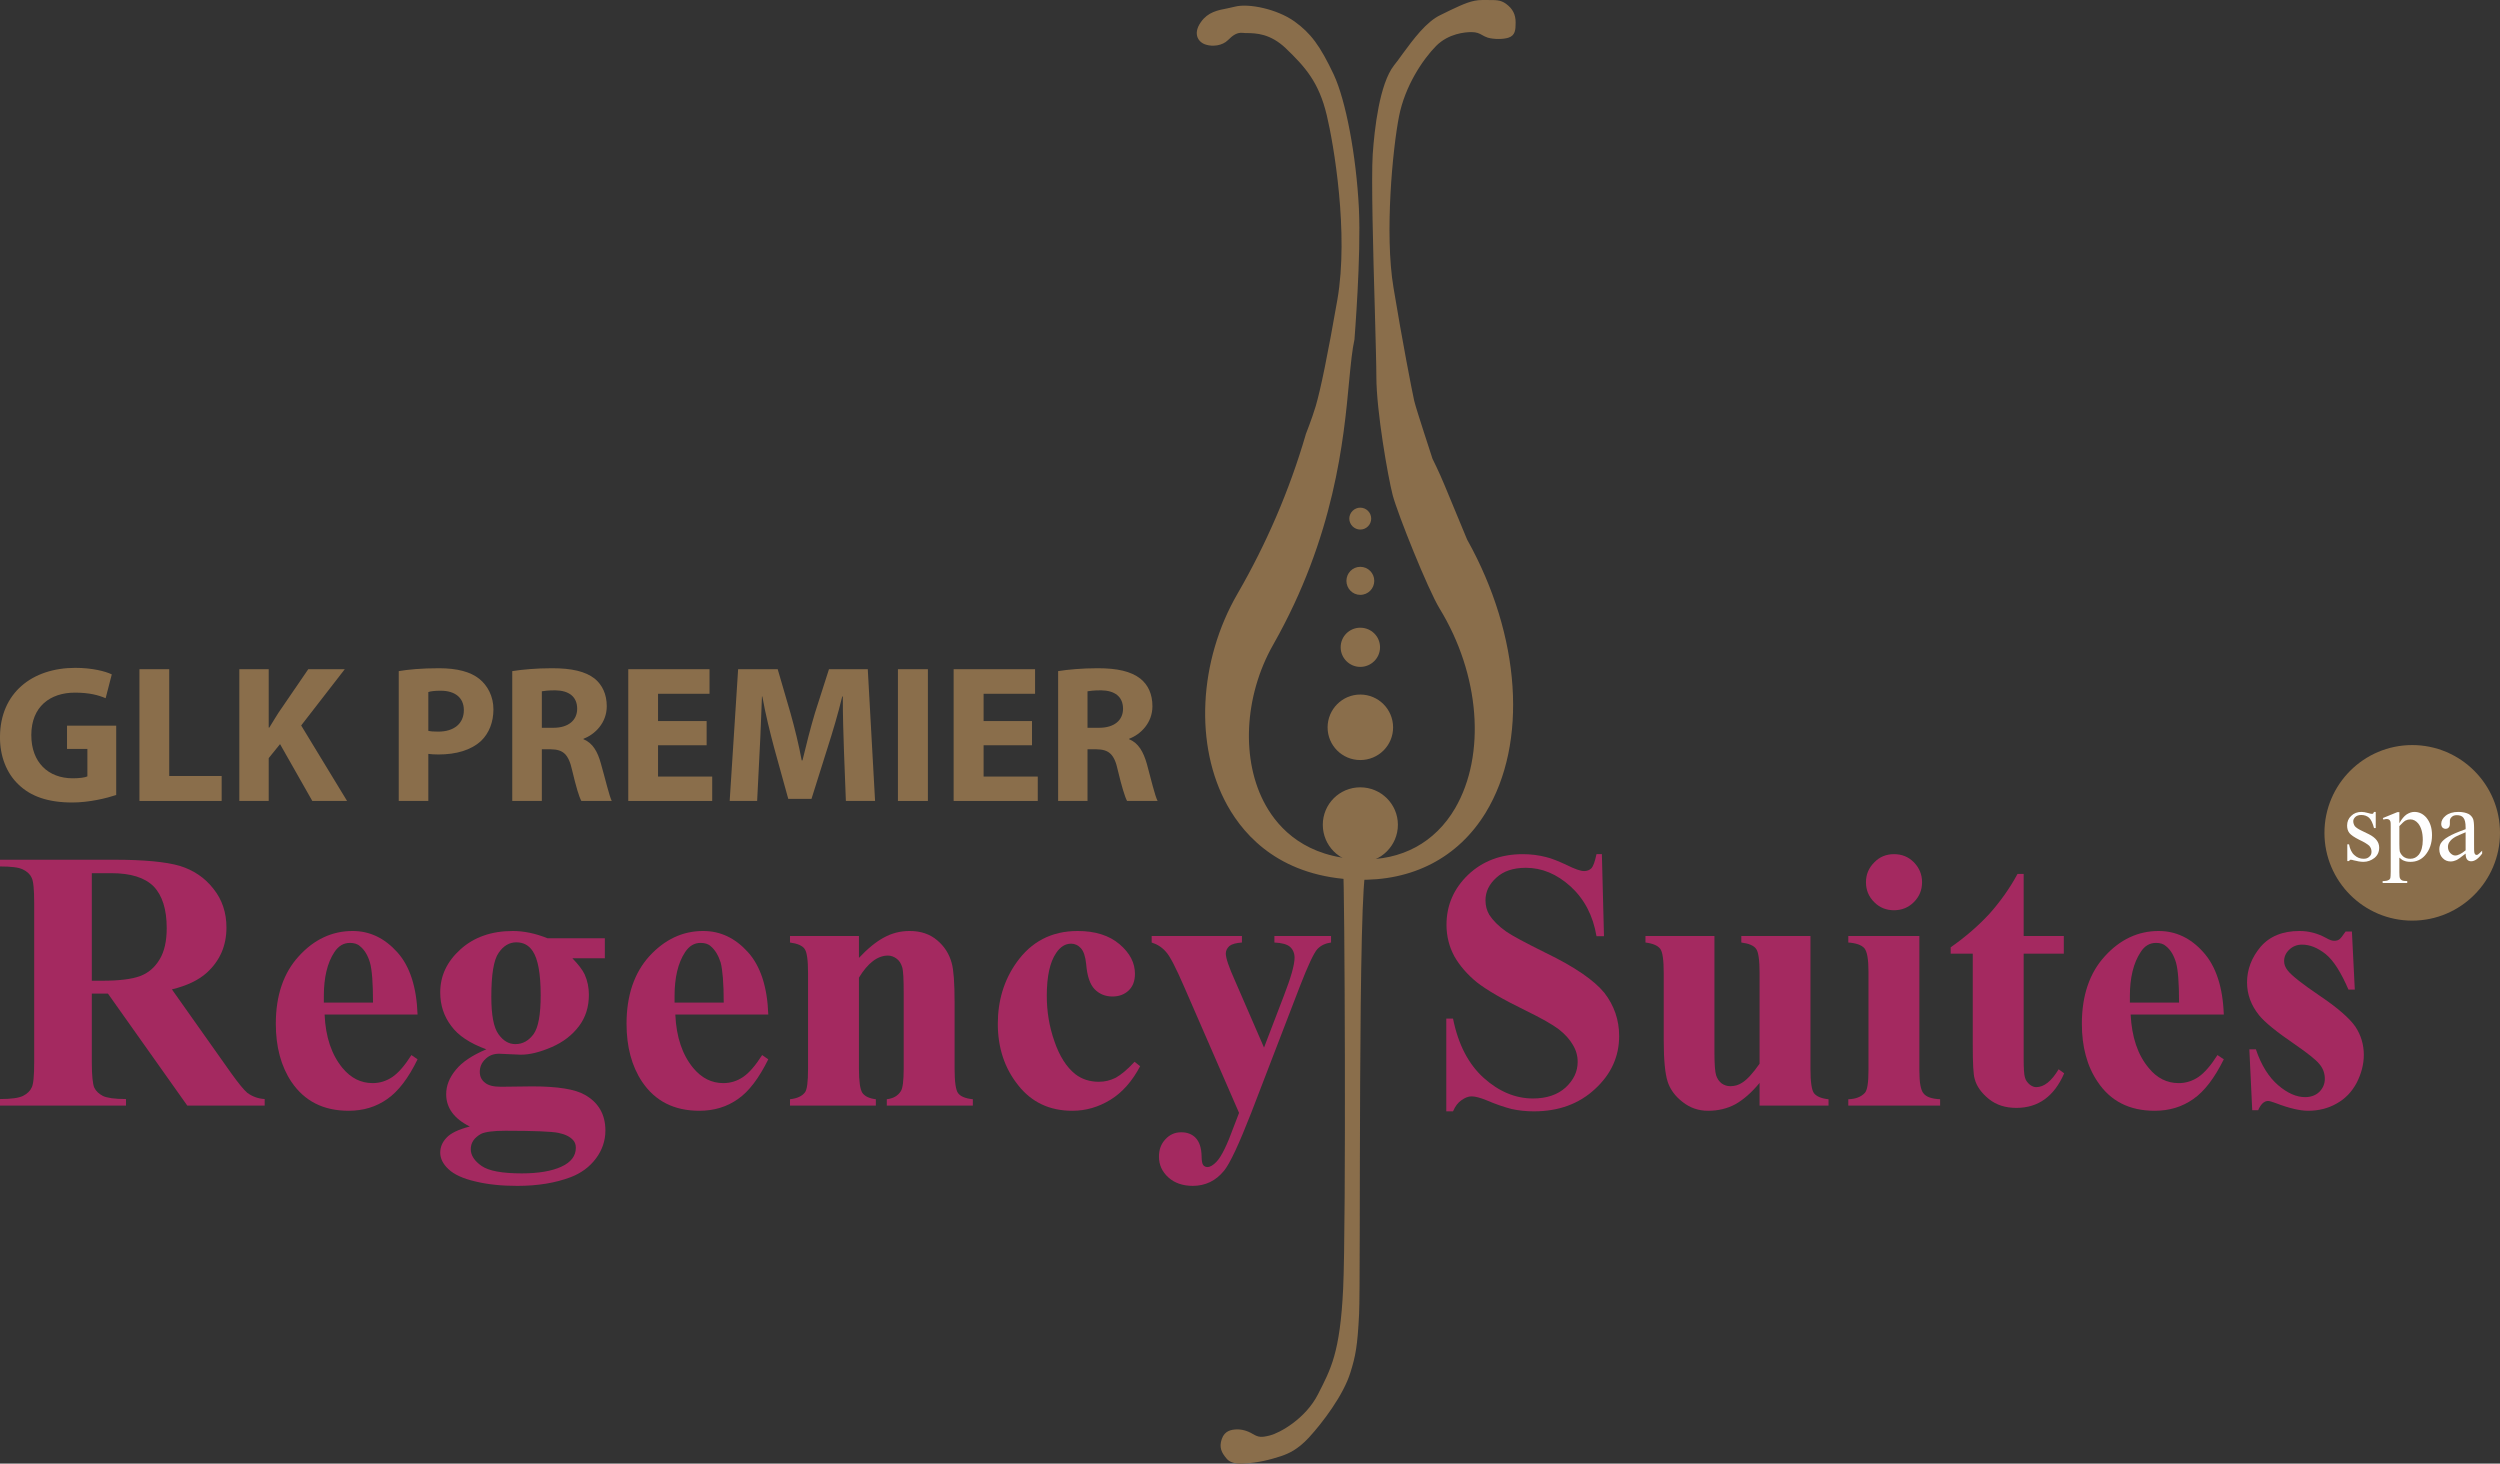 <?xml version="1.0" encoding="UTF-8"?>
<!DOCTYPE svg PUBLIC "-//W3C//DTD SVG 1.1//EN" "http://www.w3.org/Graphics/SVG/1.1/DTD/svg11.dtd">
<!-- Creator: CorelDRAW X8 -->
<svg xmlns="http://www.w3.org/2000/svg" xml:space="preserve" width="95.289mm" height="55.787mm" version="1.1" style="shape-rendering:geometricPrecision; text-rendering:geometricPrecision; image-rendering:optimizeQuality; fill-rule:evenodd; clip-rule:evenodd"
viewBox="0 0 13016 7620"
 xmlns:xlink="http://www.w3.org/1999/xlink">
 <rect x="0" y="0" width="13016" height="7620" fill="#333333" stroke="none"/>
 <defs>
  <style type="text/css">
   <![CDATA[
    .fil3 {fill:#8A6E4B}
    .fil2 {fill:#FEFEFE;fill-rule:nonzero}
    .fil0 {fill:#A42960;fill-rule:nonzero}
    .fil1 {fill:#8A6E4B;fill-rule:nonzero}
   ]]>
  </style>
 </defs>
 <g id="Katman_x0020_1">
  <path class="fil0" d="M478 5173l0 359c0,69 5,113 13,131 9,18 24,32 45,43 21,10 61,16 120,16l0 34 -656 0 0 -34c60,0 100,-6 121,-17 21,-11 36,-25 44,-43 9,-17 13,-61 13,-130l0 -832c0,-69 -4,-112 -13,-130 -8,-18 -23,-32 -45,-43 -21,-11 -61,-16 -120,-16l0 -35 596 0c154,0 268,11 340,32 71,22 130,61 175,119 46,57 68,125 68,202 0,95 -34,173 -102,235 -43,39 -104,68 -182,87l307 434c40,56 69,91 86,105 26,19 56,30 90,32l0 34 -403 0 -413 -583 -84 0zm0 -627l0 560 54 0c88,0 153,-8 197,-24 43,-16 77,-45 102,-87 25,-41 37,-96 37,-163 0,-98 -23,-170 -68,-217 -46,-46 -119,-69 -221,-69l-101 0z"/>
  <path class="fil0" d="M2174 5282l-484 0c5,118 37,210 93,278 44,53 96,79 157,79 38,0 72,-11 103,-32 31,-21 64,-59 99,-114l32 22c-47,97 -100,167 -158,207 -58,41 -125,61 -201,61 -131,0 -230,-50 -298,-151 -54,-81 -81,-182 -81,-302 0,-147 40,-265 120,-352 79,-87 173,-131 280,-131 89,0 166,37 232,110 66,73 101,182 106,325zm-232 -62c0,-101 -5,-171 -16,-209 -11,-37 -28,-66 -52,-85 -13,-12 -31,-17 -52,-17 -33,0 -60,16 -81,48 -37,56 -55,132 -55,230l0 33 256 0z"/>
  <path class="fil0" d="M2851 4885l298 0 0 104 -169 0c30,31 52,59 64,84 15,34 22,69 22,106 0,63 -17,118 -52,164 -35,46 -82,83 -143,109 -60,26 -113,39 -160,39 -4,0 -41,-2 -113,-5 -28,0 -52,9 -71,28 -20,19 -29,41 -29,67 0,22 8,41 26,55 17,15 45,22 84,22l164 -2c132,0 223,15 273,44 71,40 107,102 107,186 0,53 -17,102 -49,145 -33,44 -76,76 -130,97 -81,31 -174,46 -280,46 -80,0 -152,-7 -218,-23 -65,-15 -112,-37 -140,-64 -29,-27 -43,-56 -43,-86 0,-29 11,-55 33,-78 21,-23 62,-43 121,-58 -82,-41 -123,-97 -123,-168 0,-44 16,-86 50,-127 33,-41 86,-76 159,-107 -85,-31 -146,-71 -183,-122 -38,-50 -57,-108 -57,-174 0,-87 35,-161 106,-225 70,-63 161,-95 272,-95 58,0 119,13 181,38zm-219 1002c-64,0 -106,6 -127,16 -36,20 -54,46 -54,80 0,32 19,61 56,87 37,26 107,39 210,39 87,0 156,-12 206,-35 50,-23 75,-56 75,-98 0,-16 -4,-29 -14,-40 -17,-19 -43,-31 -77,-38 -34,-7 -126,-11 -275,-11zm56 -981c-36,0 -67,18 -92,55 -26,37 -38,114 -38,229 0,94 12,159 37,194 25,35 54,52 88,52 38,0 69,-17 95,-52 25,-35 37,-102 37,-202 0,-113 -14,-190 -42,-231 -20,-30 -48,-45 -85,-45z"/>
  <path class="fil0" d="M4000 5282l-484 0c5,118 37,210 93,278 44,53 96,79 157,79 38,0 72,-11 103,-32 31,-21 64,-59 99,-114l32 22c-48,97 -100,167 -158,207 -58,41 -125,61 -201,61 -131,0 -230,-50 -298,-151 -54,-81 -81,-182 -81,-302 0,-147 40,-265 119,-352 80,-87 173,-131 280,-131 90,0 167,37 233,110 66,73 101,182 106,325zm-232 -62c0,-101 -6,-171 -16,-209 -12,-37 -29,-66 -52,-85 -13,-12 -31,-17 -53,-17 -32,0 -59,16 -80,48 -37,56 -55,132 -55,230l0 33 256 0z"/>
  <path class="fil0" d="M4472 4873l0 114c45,-48 89,-84 130,-106 42,-23 86,-34 134,-34 58,0 105,16 143,48 38,32 63,71 76,119 10,35 15,104 15,206l0 344c0,68 6,111 18,127 12,17 38,28 77,32l0 33 -448 0 0 -33c34,-4 58,-18 73,-42 10,-15 15,-54 15,-117l0 -392c0,-73 -2,-118 -8,-137 -6,-19 -15,-34 -29,-44 -13,-10 -29,-16 -45,-16 -54,0 -105,39 -151,115l0 474c0,66 6,108 18,126 13,18 36,29 70,33l0 33 -447 0 0 -33c37,-4 63,-16 78,-36 11,-14 16,-55 16,-123l0 -499c0,-67 -6,-109 -18,-125 -12,-17 -38,-28 -76,-33l0 -34 359 0z"/>
  <path class="fil0" d="M5907 5528l29 23c-41,78 -93,137 -155,175 -62,38 -128,57 -198,57 -118,0 -212,-44 -282,-133 -71,-89 -106,-195 -106,-320 0,-120 32,-226 96,-317 78,-111 184,-166 320,-166 91,0 164,23 218,69 54,46 80,97 80,154 0,36 -10,64 -32,86 -22,21 -50,32 -85,32 -38,0 -68,-13 -92,-37 -25,-25 -40,-69 -45,-132 -4,-39 -13,-67 -28,-83 -14,-15 -31,-23 -50,-23 -31,0 -56,16 -78,48 -33,48 -49,123 -49,223 0,83 13,162 40,238 26,76 62,133 108,170 35,27 76,40 123,40 31,0 60,-7 88,-21 27,-15 60,-42 98,-83z"/>
  <path class="fil0" d="M6451 5794l-286 -657c-43,-99 -74,-160 -95,-182 -20,-23 -45,-39 -74,-48l0 -34 470 0 0 34c-30,2 -52,8 -65,18 -12,11 -19,24 -19,39 0,24 16,71 48,142l151 348 103 -269c37,-95 56,-162 56,-199 0,-23 -8,-42 -23,-56 -16,-14 -43,-21 -82,-23l0 -34 295 0 0 34c-29,4 -53,15 -71,34 -18,19 -49,85 -92,196l-252 655c-64,164 -111,265 -142,303 -43,53 -98,79 -163,79 -52,0 -95,-15 -127,-44 -33,-30 -49,-66 -49,-108 0,-37 11,-67 34,-91 22,-24 49,-36 82,-36 32,0 57,10 76,30 19,21 29,52 30,94 0,24 3,39 8,46 5,7 13,11 22,11 15,0 31,-10 48,-28 25,-26 55,-87 89,-181l28 -73z"/>
  <path class="fil0" d="M8340 4447l11 427 -39 0c-18,-107 -63,-193 -135,-259 -72,-65 -149,-97 -233,-97 -65,0 -116,17 -153,51 -38,34 -57,74 -57,118 0,29 7,54 20,76 19,29 48,59 88,87 30,21 99,58 206,111 151,73 252,143 305,208 51,66 77,141 77,225 0,107 -42,199 -126,276 -83,77 -189,116 -318,116 -40,0 -79,-4 -115,-12 -36,-9 -81,-24 -135,-47 -30,-12 -55,-19 -75,-19 -16,0 -34,7 -52,20 -18,12 -33,32 -44,58l-35 0 0 -483 35 0c27,135 81,238 160,309 79,71 165,107 256,107 71,0 128,-19 170,-57 42,-39 63,-83 63,-134 0,-31 -8,-60 -25,-88 -16,-28 -40,-55 -73,-81 -33,-25 -91,-58 -175,-99 -117,-57 -201,-106 -252,-146 -50,-41 -89,-86 -117,-135 -27,-50 -41,-105 -41,-164 0,-102 38,-189 113,-261 75,-71 170,-107 284,-107 42,0 82,5 121,15 30,7 66,22 109,42 42,21 72,31 89,31 16,0 29,-5 39,-15 9,-10 18,-35 26,-73l28 0z"/>
  <path class="fil0" d="M9426 4873l0 691c0,68 6,110 18,127 13,17 38,28 76,32l0 33 -359 0 0 -118c-42,51 -84,87 -126,111 -43,23 -90,34 -142,34 -50,0 -94,-15 -133,-46 -39,-30 -65,-66 -78,-107 -13,-41 -20,-112 -20,-215l0 -350c0,-67 -6,-109 -18,-125 -13,-17 -38,-28 -77,-33l0 -34 359 0 0 604c0,63 3,104 9,122 6,18 16,32 29,42 13,9 28,14 45,14 22,0 43,-6 61,-18 26,-16 56,-49 91,-99l0 -473c0,-67 -6,-109 -18,-125 -12,-17 -38,-28 -77,-33l0 -34 360 0z"/>
  <path class="fil0" d="M9993 4873l0 701c0,62 7,102 22,119 14,18 43,28 86,30l0 33 -478 0 0 -33c39,-1 68,-13 87,-34 12,-15 18,-53 18,-115l0 -517c0,-63 -7,-102 -21,-120 -15,-17 -43,-27 -84,-30l0 -34 370 0zm-132 -426c41,0 76,14 104,43 28,29 42,63 42,103 0,41 -14,75 -43,104 -28,28 -63,42 -103,42 -41,0 -75,-14 -103,-42 -29,-29 -43,-63 -43,-104 0,-40 14,-74 43,-103 28,-29 62,-43 103,-43z"/>
  <path class="fil0" d="M10536 4550l0 323 209 0 0 92 -209 0 0 547c0,51 2,84 7,99 4,14 13,26 25,36 12,9 23,13 33,13 41,0 80,-31 117,-93l29 21c-52,120 -135,180 -249,180 -57,0 -104,-15 -143,-46 -39,-32 -64,-66 -74,-105 -7,-21 -10,-80 -10,-174l0 -478 -115 0 0 -33c80,-56 147,-115 203,-176 55,-62 104,-130 145,-206l32 0z"/>
  <path class="fil0" d="M11578 5282l-485 0c6,118 37,210 94,278 43,53 95,79 156,79 38,0 72,-11 103,-32 31,-21 64,-59 99,-114l33 22c-48,97 -101,167 -159,207 -58,41 -125,61 -201,61 -131,0 -230,-50 -297,-151 -55,-81 -82,-182 -82,-302 0,-147 40,-265 120,-352 79,-87 173,-131 280,-131 89,0 167,37 232,110 66,73 102,182 107,325zm-233 -62c0,-101 -5,-171 -16,-209 -11,-37 -28,-66 -52,-85 -13,-12 -30,-17 -52,-17 -33,0 -60,16 -80,48 -37,56 -56,132 -56,230l0 33 256 0z"/>
  <path class="fil0" d="M12245 4850l15 302 -33 0c-39,-90 -78,-152 -119,-185 -42,-33 -82,-49 -123,-49 -26,0 -48,9 -66,26 -18,17 -27,37 -27,60 0,17 6,33 19,49 20,26 76,70 169,133 92,62 153,116 183,159 29,44 44,93 44,147 0,49 -13,98 -37,145 -25,47 -59,83 -104,108 -45,26 -95,38 -149,38 -42,0 -99,-13 -169,-40 -19,-7 -32,-11 -39,-11 -21,0 -38,16 -52,48l-31 0 -15 -317 34 0c28,83 67,145 116,187 49,42 96,62 140,62 30,0 55,-9 74,-27 19,-19 29,-42 29,-68 0,-30 -10,-56 -29,-78 -18,-22 -61,-56 -126,-101 -97,-66 -159,-117 -187,-152 -42,-52 -63,-109 -63,-171 0,-68 24,-130 70,-185 47,-55 115,-83 203,-83 48,0 94,12 138,36 17,10 31,15 42,15 11,0 20,-2 27,-7 7,-5 18,-19 33,-41l33 0z"/>
  <path class="fil1" d="M13016 4336c0,252 -205,457 -457,457 -252,0 -457,-205 -457,-457 0,-252 205,-457 457,-457 252,0 457,205 457,457z"/>
  <path class="fil2" d="M12369 4227l0 84 -9 0c-7,-26 -15,-44 -26,-54 -11,-9 -24,-14 -40,-14 -13,0 -23,3 -31,10 -7,7 -11,14 -11,22 0,10 3,18 8,26 6,7 17,15 34,23l39 19c36,18 54,41 54,70 0,22 -8,40 -25,54 -17,13 -36,20 -57,20 -15,0 -32,-3 -51,-8 -6,-2 -11,-3 -15,-3 -4,0 -7,3 -9,7l-9 0 0 -87 9 0c5,25 14,44 28,56 14,13 30,19 48,19 12,0 22,-3 30,-11 8,-7 11,-15 11,-26 0,-12 -4,-22 -12,-31 -9,-8 -26,-19 -52,-31 -26,-13 -43,-25 -51,-35 -8,-10 -12,-23 -12,-39 0,-20 7,-37 21,-50 14,-14 32,-21 54,-21 9,0 21,2 35,6 9,3 15,4 18,4 3,0 5,0 7,-1 1,-2 3,-4 5,-9l9 0z"/>
  <path class="fil2" d="M12406 4259l76 -31 10 0 0 58c12,-22 25,-37 38,-46 13,-8 26,-13 40,-13 25,0 45,10 62,29 20,24 30,54 30,92 0,42 -12,77 -36,105 -20,23 -46,34 -76,34 -13,0 -25,-2 -34,-6 -7,-2 -15,-8 -24,-16l0 75c0,17 1,28 3,32 2,5 5,8 10,11 6,3 15,4 28,4l0 10 -128 0 0 -10 7 0c9,0 18,-2 25,-6 3,-1 6,-5 8,-9 1,-4 2,-16 2,-34l0 -231c0,-16 0,-26 -2,-31 -1,-4 -4,-7 -7,-9 -3,-2 -7,-3 -12,-3 -5,0 -10,1 -17,3l-3 -8zm86 42l0 92c0,20 1,33 2,39 3,10 9,19 18,27 10,8 22,12 37,12 18,0 32,-7 44,-21 14,-18 21,-44 21,-77 0,-37 -8,-66 -24,-86 -12,-14 -25,-21 -41,-21 -9,0 -17,2 -25,6 -7,4 -17,13 -32,29z"/>
  <path class="fil2" d="M12837 4444c-25,20 -41,31 -48,34 -9,4 -19,7 -30,7 -17,0 -31,-6 -42,-18 -11,-11 -17,-27 -17,-46 0,-11 3,-22 8,-31 8,-12 20,-23 39,-34 18,-11 48,-24 90,-39l0 -9c0,-25 -4,-42 -12,-51 -7,-9 -19,-13 -34,-13 -11,0 -20,3 -26,9 -7,6 -10,13 -10,21l0 15c0,8 -2,15 -6,19 -4,5 -10,7 -17,7 -6,0 -12,-3 -16,-7 -4,-5 -6,-11 -6,-19 0,-15 8,-30 23,-42 16,-13 38,-20 66,-20 22,0 40,4 54,11 10,6 18,14 23,26 3,8 5,24 5,47l0 83c0,24 0,38 1,43 1,6 3,9 5,11 2,2 4,3 7,3 3,0 5,-1 7,-2 4,-3 11,-9 22,-20l0 15c-20,27 -39,40 -57,40 -9,0 -16,-3 -21,-9 -5,-6 -8,-16 -8,-31zm0 -17l0 -94c-27,11 -44,19 -52,23 -14,8 -24,16 -30,25 -7,8 -10,18 -10,28 0,13 4,23 12,32 8,8 16,13 26,13 14,0 32,-9 54,-27z"/>
  <path class="fil1" d="M605 4139c-48,16 -139,39 -229,39 -126,0 -216,-32 -279,-93 -63,-59 -98,-149 -97,-249 1,-228 167,-359 392,-359 88,0 157,18 190,34l-32 124c-38,-16 -85,-29 -160,-29 -129,0 -227,73 -227,221 0,142 88,225 216,225 35,0 64,-4 76,-10l0 -143 -106 0 0 -121 256 0 0 361z"/>
  <polygon class="fil1" points="726,3484 881,3484 881,4040 1154,4040 1154,4170 726,4170 "/>
  <path class="fil1" d="M1246 3484l153 0 0 304 3 0c16,-27 32,-51 47,-76l156 -228 190 0 -227 293 239 393 -181 0 -168 -296 -59 73 0 223 -153 0 0 -686z"/>
  <path class="fil1" d="M2076 3494c48,-8 115,-15 210,-15 95,0 164,19 209,55 44,35 74,92 74,159 0,67 -23,124 -63,163 -53,50 -132,72 -223,72 -21,0 -39,-1 -53,-3l0 245 -154 0 0 -676zm154 311c13,3 29,4 52,4 82,0 133,-42 133,-112 0,-63 -44,-101 -121,-101 -32,0 -53,3 -64,7l0 202z"/>
  <path class="fil1" d="M2667 3494c50,-8 124,-15 207,-15 102,0 173,16 222,54 40,33 63,81 63,144 0,87 -62,147 -121,169l0 3c48,19 74,65 91,128 22,77 43,167 56,193l-158 0c-12,-20 -28,-75 -48,-159 -19,-86 -48,-109 -111,-110l-47 0 0 269 -154 0 0 -676zm154 295l61 0c77,0 123,-39 123,-99 0,-63 -43,-95 -114,-96 -37,0 -59,3 -70,5l0 190z"/>
  <polygon class="fil1" points="3679,3880 3426,3880 3426,4043 3708,4043 3708,4170 3271,4170 3271,3484 3694,3484 3694,3612 3426,3612 3426,3754 3679,3754 "/>
  <path class="fil1" d="M4394 3908c-3,-83 -6,-182 -6,-282l-3 0c-21,88 -50,185 -76,266l-84 267 -121 0 -73 -264c-22,-82 -46,-179 -62,-269l-2 0c-4,93 -7,198 -12,284l-13 260 -143 0 44 -686 206 0 67 230c22,78 43,164 58,245l4 0c19,-80 42,-170 65,-247l73 -228 202 0 38 686 -152 0 -10 -262z"/>
  <polygon class="fil1" points="4831,3484 4831,4170 4675,4170 4675,3484 "/>
  <polygon class="fil1" points="5373,3880 5121,3880 5121,4043 5403,4043 5403,4170 4965,4170 4965,3484 5389,3484 5389,3612 5121,3612 5121,3754 5373,3754 "/>
  <path class="fil1" d="M5509 3494c50,-8 124,-15 206,-15 102,0 173,16 222,54 41,33 63,81 63,144 0,87 -62,147 -121,169l0 3c48,19 74,65 92,128 21,77 42,167 56,193l-159 0c-11,-20 -28,-75 -48,-159 -18,-86 -48,-109 -111,-110l-47 0 0 269 -153 0 0 -676zm153 295l61 0c78,0 124,-39 124,-99 0,-63 -43,-95 -114,-96 -38,0 -59,3 -71,5l0 190z"/>
  <path class="fil1" d="M6887 4294c0,-108 87,-195 195,-195 108,0 196,87 196,195 0,108 -88,196 -196,196 -108,0 -195,-88 -195,-196z"/>
  <path class="fil1" d="M6912 3787c0,-94 76,-171 170,-171 95,0 171,77 171,171 0,94 -76,170 -171,170 -94,0 -170,-76 -170,-170z"/>
  <path class="fil1" d="M6980 3370c0,-57 46,-102 102,-102 57,0 103,45 103,102 0,56 -46,102 -103,102 -56,0 -102,-46 -102,-102z"/>
  <path class="fil1" d="M7155 3024c0,40 -32,73 -73,73 -40,0 -72,-33 -72,-73 0,-40 32,-73 72,-73 41,0 73,33 73,73z"/>
  <path class="fil1" d="M7139 2700c0,31 -25,57 -57,57 -31,0 -57,-26 -57,-57 0,-31 26,-57 57,-57 32,0 57,26 57,57z"/>
  <path class="fil3" d="M6809 2266c-75,257 -186,538 -356,831 -336,580 -177,1445 611,1471 786,25 1033,-913 565,-1750 0,0 -90,-220 -119,-288 -28,-68 -62,-135 -62,-135 0,0 -84,-251 -96,-306 -13,-54 -63,-314 -109,-590 -46,-276 -5,-724 29,-896 34,-172 134,-310 197,-373 63,-63 146,-75 192,-75 47,0 59,21 88,29 30,8 76,8 101,0 25,-8 29,-25 29,-67 0,-42 -17,-67 -46,-88 -29,-21 -54,-17 -117,-17 -63,0 -117,34 -209,76 -93,42 -176,180 -239,259 -63,80 -96,268 -109,457 -13,188 19,985 19,1158 0,172 59,517 85,613 25,96 182,489 242,586 357,582 185,1345 -421,1325 -609,-20 -720,-687 -465,-1136 414,-730 368,-1352 421,-1585 0,0 35,-425 23,-681 -13,-255 -63,-548 -130,-690 -67,-143 -113,-210 -201,-273 -88,-62 -231,-92 -298,-75 -67,17 -129,17 -171,75 -42,59 -9,92 21,101 29,8 75,4 100,-21 25,-25 50,-46 88,-42 38,4 130,-13 230,84 101,96 176,180 218,356 42,176 113,628 55,963 -59,335 -92,485 -113,557 -21,71 -53,147 -53,147z"/>
  <path class="fil1" d="M6798 2263c-84,288 -204,567 -355,828 -203,350 -225,792 -53,1102 94,169 287,374 673,387 291,9 529,-115 672,-349 221,-363 183,-920 -95,-1419l0 1 -119 -287c-28,-68 -62,-136 -62,-136l0 1c0,-2 -83,-251 -96,-304 -12,-54 -62,-311 -108,-590 -47,-280 -4,-726 29,-892 31,-158 124,-296 193,-366 65,-65 151,-72 184,-72 27,0 41,7 55,15 9,5 18,10 30,14 32,9 80,9 108,0 35,-12 37,-40 37,-79 0,-42 -15,-72 -51,-98 -28,-20 -52,-19 -97,-19l-27 0c-53,0 -99,22 -163,52 -16,8 -33,16 -51,25 -75,34 -144,128 -200,204 -15,21 -30,42 -44,59 -76,97 -102,332 -111,463 -8,124 2,505 11,811 4,155 8,289 8,348 0,178 61,524 85,616 26,98 183,490 244,590 210,343 243,761 81,1040 -104,178 -278,273 -492,266 -284,-9 -425,-158 -494,-281 -130,-231 -114,-568 39,-837 320,-564 367,-1069 395,-1370 9,-93 16,-166 28,-219l0 -1 0 0c0,-5 35,-429 23,-682 -14,-275 -68,-561 -131,-696 -71,-150 -119,-215 -205,-277 -92,-65 -238,-94 -307,-77 -14,3 -27,6 -40,9 -53,10 -103,20 -139,71 -26,36 -24,62 -19,78 7,20 24,35 47,41 33,10 83,5 112,-24 27,-27 48,-41 78,-38 6,1 14,1 23,1 45,1 119,2 200,79 100,96 173,176 214,350 36,150 115,613 55,959 -50,286 -87,467 -113,555 -21,70 -52,146 -52,147l0 0 0 1zm75 -141c26,-89 63,-271 114,-558 61,-350 -19,-817 -55,-968 -43,-180 -122,-267 -221,-362 -88,-84 -171,-85 -216,-86 -9,0 -16,0 -22,-1 -43,-5 -72,20 -97,45 -21,21 -62,26 -89,18 -11,-3 -25,-12 -30,-26 -5,-15 0,-34 16,-56 30,-43 74,-51 124,-62 13,-2 27,-5 40,-8 64,-16 203,12 288,73 82,59 128,121 197,268 62,132 115,414 129,686 12,252 -23,674 -23,679l0 -2c-12,55 -19,128 -28,222 -28,299 -74,800 -392,1360 -157,276 -173,623 -39,861 72,128 219,283 514,293 223,7 406,-91 514,-278 166,-286 133,-714 -82,-1065 -58,-95 -215,-488 -240,-583 -26,-95 -85,-441 -85,-610 0,-60 -4,-193 -8,-348 -9,-306 -19,-686 -11,-809 15,-219 53,-383 106,-450 14,-18 29,-38 45,-60 54,-73 120,-165 190,-196 18,-9 35,-17 52,-25 61,-29 105,-49 152,-49l27 -1c42,0 62,0 83,15 29,21 41,43 41,78 0,42 -5,50 -21,56 -23,7 -66,7 -93,-1 -9,-2 -17,-6 -25,-11 -16,-8 -34,-18 -67,-18 -36,0 -129,7 -201,79 -72,72 -168,215 -200,379 -33,167 -76,617 -29,900 46,280 96,537 109,591 12,54 93,297 96,307l1 1 0 0c1,1 34,68 62,135l119 287 0 1 0 1c275,492 313,1039 96,1395 -137,226 -368,346 -650,337 -375,-13 -562,-211 -653,-375 -167,-302 -146,-735 52,-1078 153,-263 273,-543 358,-833l-1 1c1,-1 32,-78 53,-149z"/>
  <path class="fil3" d="M7114 4527c-45,34 -29,2146 -38,2313 -8,168 -19,222 -45,305 -36,118 -146,263 -216,339 -59,64 -107,84 -145,97 -56,18 -116,35 -201,39 -37,2 -67,-7 -82,-25 -27,-32 -41,-58 -26,-103 15,-44 51,-49 76,-50 27,-1 56,6 86,24 29,17 44,19 90,7 47,-12 183,-84 249,-214 66,-130 115,-214 131,-550 16,-335 8,-2148 0,-2173l121 -9z"/>
 </g>
</svg>

